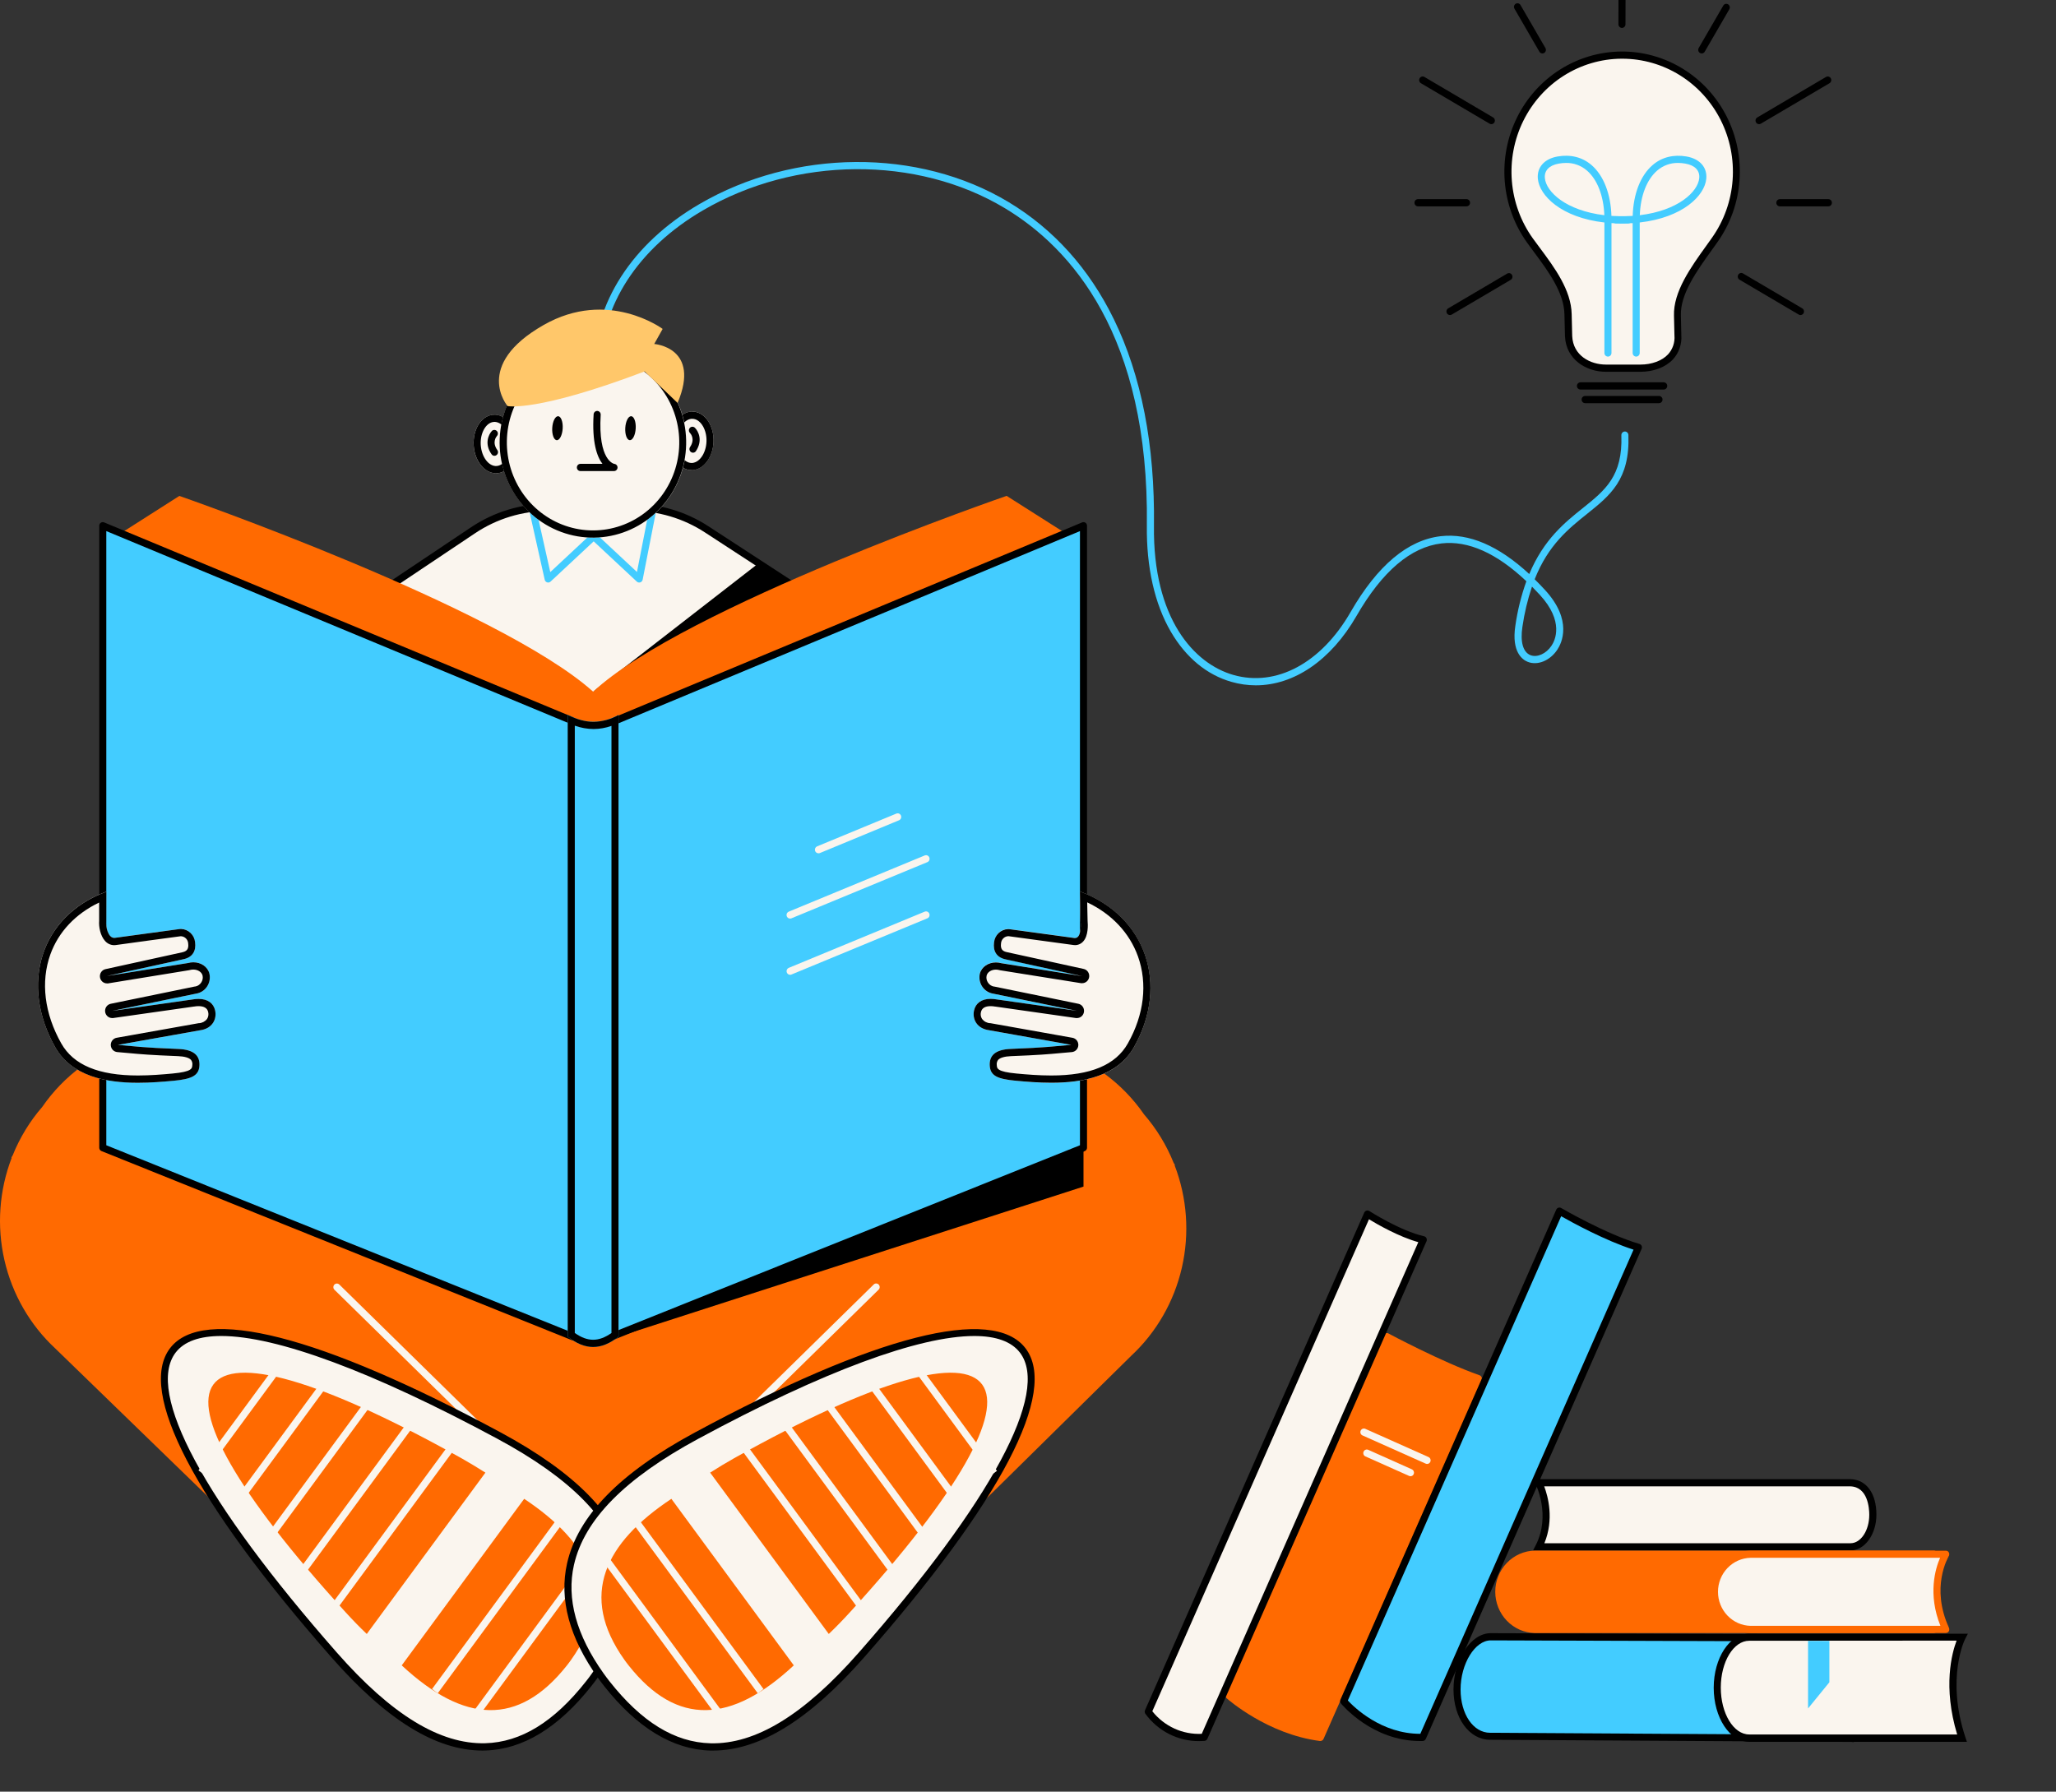<svg width="350" height="305" viewBox="0 0 350 305" fill="none" xmlns="http://www.w3.org/2000/svg">
<rect x="0" y="0" width="350" height="305" fill="#333333" stroke="none"/>
<g clip-path="url(#clip0_9200_3525)">
<path d="M213.775 116.666C212.379 116.663 210.99 116.466 209.646 116.081C205.438 114.884 201.876 111.933 199.319 107.544C196.557 102.807 195.144 96.562 195.234 89.485C195.64 57.07 182.311 42.201 171.052 35.434C156.088 26.455 135.449 26.599 119.673 35.805C108.604 42.263 102.241 52.063 102.241 62.677C102.241 62.84 102.178 62.996 102.065 63.111C101.952 63.226 101.8 63.291 101.64 63.291C101.481 63.291 101.328 63.226 101.215 63.111C101.102 62.996 101.039 62.84 101.039 62.677C101.039 51.606 107.609 41.422 119.072 34.738C135.208 25.323 156.34 25.182 171.668 34.385C179.365 39.011 185.4 45.72 189.608 54.324C194.314 63.953 196.614 75.797 196.442 89.5C196.244 105.329 203.301 112.998 209.967 114.9C217.27 116.979 224.913 112.884 229.906 104.209C234.477 96.267 239.649 91.917 245.276 91.276C250.06 90.73 255.113 92.896 260.33 97.718C262.81 91.807 266.395 88.936 269.449 86.494C273.257 83.445 276.262 81.037 276.01 74.092C276.007 74.011 276.02 73.931 276.047 73.855C276.075 73.78 276.117 73.71 276.171 73.651C276.225 73.593 276.289 73.545 276.361 73.511C276.433 73.478 276.511 73.459 276.59 73.457C276.669 73.454 276.748 73.468 276.822 73.496C276.896 73.525 276.964 73.569 277.021 73.624C277.079 73.68 277.125 73.747 277.157 73.82C277.189 73.894 277.207 73.974 277.209 74.055C277.485 81.626 274.104 84.331 270.188 87.466C267.041 89.985 263.576 92.749 261.253 98.611C261.836 99.185 262.42 99.79 263.005 100.424C267.784 105.62 265.83 109.525 265.109 110.599C263.865 112.47 261.746 113.341 260.066 112.666C259.206 112.323 257.283 111.034 257.962 106.531C258.33 103.944 258.96 101.403 259.84 98.948C254.773 94.154 249.922 91.988 245.396 92.506C240.166 93.12 235.3 97.255 230.93 104.844C226.56 112.433 220.264 116.666 213.775 116.666ZM260.796 99.862C260.045 102.09 259.498 104.384 259.164 106.715C258.779 109.274 259.272 111.01 260.519 111.525C261.662 111.982 263.224 111.289 264.126 109.912C264.727 109.028 266.302 105.798 262.133 101.264C261.687 100.778 261.241 100.31 260.796 99.862Z" fill="#43CCFF"/>
<path d="M107.697 86.366H93.364C88.803 86.366 84.341 87.724 80.525 90.274C72.834 95.415 58.708 104.876 44.997 114.069C42.026 116.061 39.538 118.717 37.723 121.837C35.907 124.956 34.812 128.457 34.52 132.073C34.27 135.162 34.036 138.235 33.852 141.275V141.527C33.721 144.751 34.23 147.968 35.349 150.986C36.468 154.003 38.174 156.758 40.365 159.085C42.556 161.411 45.185 163.26 48.094 164.522C51.004 165.783 54.134 166.43 57.295 166.423C73.224 166.405 90.296 166.368 101.419 166.337C113.297 166.368 131.958 166.411 148.767 166.426C151.886 166.427 154.973 165.793 157.848 164.56C160.723 163.328 163.329 161.523 165.512 159.25C167.695 156.977 169.412 154.283 170.562 151.324C171.712 148.366 172.273 145.203 172.21 142.021C172.174 140.18 172.136 138.34 172.096 136.499C172.015 132.579 170.991 128.74 169.114 125.32C167.236 121.899 164.563 119.003 161.33 116.885C145.882 106.762 128.952 95.719 120.314 90.108C116.545 87.658 112.167 86.359 107.697 86.366Z" fill="#FAF5EE"/>
<path d="M148.773 167.049H148.752C132.092 167.049 113.807 166.994 101.4 166.96C90.049 166.991 73.176 167.028 57.283 167.046H57.256C54.016 167.049 50.809 166.382 47.828 165.086C44.847 163.791 42.154 161.893 39.91 159.507C37.666 157.121 35.919 154.297 34.773 151.204C33.627 148.111 33.106 144.813 33.242 141.509V141.26C33.434 138.033 33.687 134.782 33.909 132.024C34.198 128.312 35.318 124.717 37.181 121.516C39.044 118.315 41.601 115.592 44.657 113.557C57.712 104.796 71.183 95.78 80.184 89.762C84.096 87.143 88.673 85.749 93.352 85.752H107.697C112.276 85.751 116.761 87.087 120.62 89.602C129.336 95.274 146.251 106.299 161.636 116.376C164.954 118.546 167.697 121.517 169.623 125.026C171.549 128.536 172.598 132.475 172.678 136.496C172.717 138.337 172.755 140.177 172.793 142.018C172.857 145.282 172.282 148.526 171.102 151.56C169.923 154.594 168.162 157.358 165.923 159.689C163.684 162.02 161.011 163.872 158.062 165.135C155.113 166.399 151.947 167.05 148.749 167.049H148.773ZM101.4 165.733C113.81 165.767 132.092 165.807 148.752 165.822H148.773C151.811 165.823 154.819 165.205 157.621 164.004C160.422 162.803 162.961 161.044 165.088 158.83C167.215 156.615 168.888 153.99 170.009 151.107C171.129 148.225 171.675 145.143 171.615 142.042C171.578 140.202 171.54 138.361 171.5 136.521C171.425 132.701 170.428 128.958 168.599 125.624C166.769 122.291 164.163 119.468 161.011 117.407C145.626 107.33 128.711 96.305 119.998 90.633C116.324 88.24 112.055 86.972 107.697 86.98H93.361C88.916 86.975 84.567 88.3 80.852 90.79C71.85 96.808 58.38 105.821 45.327 114.582C42.423 116.514 39.992 119.101 38.221 122.142C36.449 125.183 35.385 128.598 35.108 132.125C34.886 134.886 34.633 138.119 34.444 141.328V141.567C34.315 144.706 34.81 147.838 35.898 150.777C36.987 153.715 38.647 156.398 40.778 158.665C42.909 160.931 45.468 162.734 48.299 163.965C51.131 165.195 54.178 165.828 57.256 165.825H57.28C73.176 165.801 90.046 165.776 101.4 165.733Z" fill="black"/>
<path d="M78.225 220.073C78.09 220.073 77.959 220.027 77.853 219.941L56.24 202.496C56.115 202.395 56.034 202.248 56.016 202.086C55.997 201.925 56.042 201.762 56.141 201.634C56.24 201.506 56.385 201.424 56.543 201.405C56.701 201.386 56.861 201.432 56.986 201.533L78.598 218.981C78.695 219.061 78.766 219.169 78.8 219.29C78.834 219.412 78.831 219.542 78.79 219.662C78.749 219.781 78.673 219.885 78.572 219.959C78.471 220.033 78.35 220.073 78.225 220.073Z" fill="#FAF5EE"/>
<path d="M70.507 209.723C71.589 209.723 72.466 208.828 72.466 207.723C72.466 206.619 71.589 205.723 70.507 205.723C69.424 205.723 68.547 206.619 68.547 207.723C68.547 208.828 69.424 209.723 70.507 209.723Z" fill="#FAF5EE"/>
<path d="M14.255 181.27L14.204 181.218L13.903 181.524C11.305 183.428 9.038 185.762 7.195 188.43C5.076 190.874 3.374 193.663 2.158 196.681L1.933 197.056L1.99 197.102C-0.14 202.64 -0.572 208.709 0.752 214.503C2.076 220.298 5.093 225.545 9.404 229.55L61.751 280.343L76.442 295.046L102.247 269.791L124.346 241.262L46.901 181.138C42.087 177.782 36.388 175.997 30.558 176.021C24.728 176.044 19.043 177.875 14.255 181.27Z" fill="#FF6A01"/>
<path d="M102.989 264.504C102.834 264.503 102.686 264.442 102.574 264.332L56.933 219.561C56.818 219.448 56.751 219.293 56.748 219.13C56.745 218.967 56.806 218.809 56.916 218.691C57.027 218.574 57.179 218.506 57.339 218.503C57.499 218.5 57.653 218.562 57.768 218.675L103.407 263.461C103.464 263.517 103.51 263.584 103.541 263.657C103.573 263.731 103.59 263.811 103.592 263.891C103.594 263.972 103.58 264.052 103.551 264.127C103.523 264.202 103.48 264.271 103.425 264.329C103.367 264.387 103.299 264.432 103.224 264.462C103.149 264.492 103.069 264.506 102.989 264.504Z" fill="#FAF5EE"/>
<path d="M187.693 182.543L187.742 182.491L188.042 182.798C190.642 184.701 192.91 187.035 194.753 189.703C196.873 192.146 198.576 194.936 199.791 197.955L200.016 198.329L199.959 198.375C202.09 203.913 202.523 209.982 201.199 215.776C199.876 221.571 196.858 226.819 192.547 230.824L126.484 295.945L102.74 271.865L102.987 214.79L155.039 182.424C159.852 179.064 165.553 177.276 171.384 177.297C177.216 177.318 182.904 179.148 187.693 182.543Z" fill="#FF6A01"/>
<path d="M129.146 95.875L134.499 99.366L100.973 117.744L129.146 95.875Z" fill="black"/>
<path d="M103.512 264.504C103.392 264.504 103.275 264.467 103.175 264.399C103.076 264.331 102.999 264.234 102.954 264.12C102.909 264.007 102.898 263.882 102.923 263.762C102.948 263.643 103.008 263.533 103.094 263.449L148.736 218.662C148.851 218.549 149.005 218.488 149.165 218.491C149.324 218.495 149.476 218.563 149.586 218.68C149.696 218.798 149.757 218.955 149.753 219.118C149.75 219.281 149.683 219.436 149.568 219.548L103.927 264.332C103.815 264.442 103.667 264.503 103.512 264.504Z" fill="#FAF5EE"/>
<path d="M295.568 29.223C295.569 26.089 294.842 22.999 293.446 20.207C292.051 17.415 290.028 15 287.542 13.16C285.056 11.32 282.179 10.107 279.145 9.621C276.112 9.134 273.008 9.388 270.089 10.362C267.171 11.336 264.519 13.002 262.353 15.223C260.186 17.444 258.566 20.157 257.625 23.141C256.684 26.124 256.449 29.293 256.938 32.387C257.428 35.481 258.629 38.412 260.443 40.941C263.148 44.702 266.833 48.935 266.92 53.482L267.01 57.221C267.173 60.853 270.316 62.678 273.358 62.678H279.237C282.323 62.678 285.801 61.062 285.614 57.08L285.539 53.739C285.395 49.35 289.2 44.666 291.929 40.785C294.303 37.417 295.576 33.372 295.568 29.223Z" fill="#FAF5EE"/>
<path d="M279.237 63.291H273.358C270.052 63.291 266.586 61.217 266.412 57.248L266.319 53.496C266.25 49.794 263.548 46.156 261.165 42.947C260.75 42.392 260.344 41.843 259.962 41.306C257.781 38.264 256.466 34.666 256.162 30.908C255.858 27.151 256.577 23.382 258.24 20.016C259.903 16.649 262.445 13.818 265.585 11.834C268.726 9.849 272.343 8.789 276.036 8.771C279.73 8.752 283.356 9.776 286.516 11.729C289.675 13.682 292.244 16.488 293.939 19.837C295.635 23.186 296.39 26.948 296.122 30.708C295.854 34.468 294.574 38.079 292.422 41.143C292.1 41.597 291.764 42.063 291.424 42.542C288.893 46.064 286.014 50.054 286.143 53.717L286.218 57.064C286.272 57.811 286.174 58.561 285.931 59.267C285.687 59.973 285.303 60.621 284.803 61.168C283.537 62.518 281.509 63.291 279.237 63.291ZM276.129 9.995H276.006C272.538 10.021 269.144 11.024 266.199 12.893C263.254 14.762 260.871 17.424 259.313 20.586C257.755 23.749 257.083 27.289 257.37 30.816C257.656 34.344 258.892 37.722 260.939 40.579C261.321 41.112 261.724 41.656 262.141 42.208C264.636 45.564 267.461 49.37 267.551 53.469L267.641 57.205C267.789 60.542 270.725 62.064 273.388 62.064H279.267C281.184 62.064 282.939 61.414 283.958 60.322C284.35 59.893 284.649 59.386 284.837 58.832C285.024 58.278 285.096 57.691 285.046 57.107L284.968 53.751C284.836 49.671 287.835 45.496 290.48 41.815C290.82 41.343 291.153 40.895 291.472 40.425C293.49 37.552 294.693 34.166 294.949 30.639C295.204 27.113 294.502 23.583 292.919 20.438C291.336 17.293 288.934 14.654 285.977 12.812C283.021 10.969 279.623 9.995 276.159 9.995H276.129Z" fill="black"/>
<path d="M283.22 66.311H269.046C268.887 66.311 268.734 66.246 268.621 66.131C268.509 66.016 268.445 65.86 268.445 65.697C268.445 65.534 268.509 65.378 268.621 65.263C268.734 65.148 268.887 65.084 269.046 65.084H283.22C283.38 65.084 283.533 65.148 283.645 65.263C283.758 65.378 283.821 65.534 283.821 65.697C283.821 65.86 283.758 66.016 283.645 66.131C283.533 66.246 283.38 66.311 283.22 66.311Z" fill="black"/>
<path d="M282.418 68.633H269.843C269.684 68.633 269.531 68.568 269.418 68.453C269.306 68.338 269.242 68.182 269.242 68.019C269.242 67.857 269.306 67.701 269.418 67.586C269.531 67.471 269.684 67.406 269.843 67.406H282.418C282.578 67.406 282.731 67.471 282.843 67.586C282.956 67.701 283.019 67.857 283.019 68.019C283.019 68.182 282.956 68.338 282.843 68.453C282.731 68.568 282.578 68.633 282.418 68.633Z" fill="black"/>
<path d="M273.726 60.704C273.566 60.704 273.413 60.639 273.3 60.524C273.188 60.409 273.124 60.253 273.124 60.09V37.875C265.758 37.034 262.07 33.295 261.794 30.448C261.604 28.494 262.894 27.034 265.16 26.638C267.378 26.252 269.368 26.758 270.933 28.102C272.986 29.872 274.206 33.01 274.318 36.752C275.263 36.819 276.211 36.837 277.158 36.807C277.317 36.802 277.472 36.862 277.588 36.974C277.704 37.086 277.772 37.24 277.777 37.402C277.782 37.565 277.723 37.723 277.614 37.842C277.504 37.96 277.353 38.029 277.194 38.034C276.187 38.065 275.231 38.034 274.327 37.982V60.09C274.327 60.171 274.311 60.251 274.281 60.325C274.251 60.399 274.206 60.467 274.151 60.524C274.095 60.581 274.028 60.626 273.956 60.657C273.883 60.688 273.804 60.704 273.726 60.704ZM266.594 27.736C266.18 27.737 265.768 27.775 265.361 27.85C263.729 28.132 262.864 29.037 262.99 30.329C263.215 32.66 266.569 35.85 273.112 36.636C272.983 33.304 271.91 30.562 270.158 29.04C269.165 28.177 267.898 27.714 266.594 27.736Z" fill="#43CCFF"/>
<path d="M278.533 60.703C278.373 60.703 278.22 60.639 278.107 60.524C277.995 60.409 277.931 60.253 277.931 60.09V37.982C277.03 38.043 276.074 38.065 275.067 38.034C274.988 38.032 274.911 38.014 274.838 37.981C274.766 37.948 274.701 37.901 274.647 37.842C274.593 37.784 274.55 37.715 274.522 37.64C274.494 37.564 274.48 37.484 274.483 37.404C274.485 37.323 274.502 37.244 274.535 37.17C274.567 37.096 274.613 37.03 274.67 36.975C274.728 36.919 274.795 36.876 274.869 36.847C274.943 36.818 275.021 36.805 275.1 36.807C276.047 36.837 276.995 36.819 277.94 36.752C278.052 33.003 279.272 29.871 281.328 28.101C282.884 26.758 284.883 26.261 287.101 26.638C289.367 27.034 290.657 28.494 290.464 30.448C290.191 33.295 286.5 37.034 279.134 37.874V60.09C279.134 60.253 279.07 60.409 278.958 60.524C278.845 60.639 278.692 60.703 278.533 60.703ZM285.665 27.736C284.361 27.714 283.095 28.177 282.103 29.04C280.336 30.574 279.275 33.304 279.149 36.635C285.689 35.844 289.043 32.647 289.268 30.328C289.394 29.037 288.532 28.132 286.9 27.85C286.492 27.775 286.079 27.737 285.665 27.736Z" fill="#43CCFF"/>
<path d="M262.568 9.101C262.463 9.1 262.36 9.071 262.27 9.018C262.179 8.964 262.104 8.887 262.051 8.794L257.843 1.533C257.794 1.464 257.759 1.384 257.742 1.3C257.724 1.216 257.724 1.13 257.741 1.046C257.759 0.962 257.793 0.882 257.842 0.813C257.892 0.743 257.955 0.685 258.027 0.642C258.1 0.599 258.181 0.572 258.265 0.562C258.348 0.553 258.433 0.562 258.513 0.588C258.593 0.614 258.667 0.657 258.73 0.714C258.792 0.771 258.843 0.841 258.877 0.92L263.085 8.18C263.138 8.273 263.165 8.379 263.166 8.486C263.166 8.594 263.138 8.699 263.086 8.792C263.034 8.886 262.958 8.963 262.867 9.017C262.777 9.071 262.673 9.1 262.568 9.101Z" fill="black"/>
<path d="M246.835 53.634C246.729 53.635 246.625 53.606 246.533 53.553C246.441 53.499 246.365 53.421 246.312 53.327C246.273 53.258 246.247 53.18 246.237 53.1C246.227 53.021 246.233 52.939 246.253 52.862C246.274 52.784 246.309 52.711 246.358 52.647C246.406 52.584 246.466 52.53 246.534 52.49L256.594 46.563C256.731 46.49 256.891 46.474 257.04 46.518C257.189 46.562 257.315 46.663 257.393 46.8C257.471 46.937 257.493 47.099 257.456 47.253C257.419 47.407 257.326 47.54 257.195 47.625L247.136 53.551C247.045 53.606 246.941 53.635 246.835 53.634Z" fill="black"/>
<path d="M253.881 21.137C253.775 21.137 253.671 21.109 253.581 21.054L241.889 14.167C241.751 14.086 241.65 13.952 241.609 13.794C241.567 13.637 241.589 13.469 241.668 13.328C241.748 13.187 241.879 13.084 242.034 13.042C242.188 12.999 242.352 13.021 242.49 13.103L254.182 19.992C254.296 20.06 254.385 20.164 254.436 20.289C254.486 20.414 254.495 20.552 254.461 20.682C254.426 20.812 254.351 20.927 254.246 21.01C254.142 21.092 254.013 21.136 253.881 21.137Z" fill="black"/>
<path d="M311.25 35.128H302.988C302.828 35.128 302.676 35.063 302.563 34.948C302.45 34.833 302.387 34.677 302.387 34.514C302.387 34.352 302.45 34.195 302.563 34.08C302.676 33.965 302.828 33.901 302.988 33.901H311.25C311.409 33.901 311.562 33.965 311.675 34.08C311.788 34.195 311.851 34.352 311.851 34.514C311.851 34.677 311.788 34.833 311.675 34.948C311.562 35.063 311.409 35.128 311.25 35.128Z" fill="black"/>
<path d="M249.652 35.128H241.39C241.231 35.128 241.078 35.063 240.965 34.948C240.852 34.833 240.789 34.677 240.789 34.514C240.789 34.352 240.852 34.195 240.965 34.08C241.078 33.965 241.231 33.901 241.39 33.901H249.652C249.812 33.901 249.965 33.965 250.077 34.08C250.19 34.195 250.253 34.352 250.253 34.514C250.253 34.677 250.19 34.833 250.077 34.948C249.965 35.063 249.812 35.128 249.652 35.128Z" fill="black"/>
<path d="M289.687 9.1C289.582 9.099 289.479 9.07 289.388 9.016C289.297 8.962 289.222 8.885 289.169 8.791C289.117 8.698 289.09 8.593 289.09 8.485C289.09 8.378 289.118 8.273 289.17 8.18L293.378 0.919C293.464 0.791 293.594 0.702 293.741 0.668C293.889 0.634 294.044 0.659 294.174 0.736C294.305 0.813 294.403 0.938 294.447 1.086C294.492 1.234 294.48 1.393 294.415 1.532L290.207 8.793C290.155 8.886 290.079 8.964 289.988 9.017C289.896 9.071 289.793 9.1 289.687 9.1Z" fill="black"/>
<path d="M306.508 53.635C306.402 53.636 306.298 53.607 306.207 53.552L296.145 47.625C296.073 47.587 296.009 47.534 295.958 47.47C295.907 47.406 295.869 47.332 295.846 47.253C295.823 47.173 295.817 47.09 295.827 47.008C295.836 46.926 295.862 46.846 295.903 46.775C295.944 46.703 295.998 46.641 296.063 46.591C296.128 46.541 296.202 46.506 296.28 46.486C296.359 46.466 296.441 46.463 296.521 46.476C296.601 46.49 296.677 46.52 296.746 46.564L306.805 52.491C306.919 52.558 307.009 52.663 307.059 52.787C307.11 52.912 307.118 53.05 307.084 53.18C307.05 53.31 306.975 53.425 306.87 53.508C306.765 53.59 306.637 53.635 306.505 53.635H306.508Z" fill="black"/>
<path d="M299.45 21.137C299.344 21.137 299.24 21.109 299.148 21.055C299.057 21.001 298.98 20.924 298.927 20.83C298.888 20.76 298.863 20.683 298.853 20.603C298.842 20.523 298.848 20.442 298.869 20.364C298.889 20.286 298.925 20.214 298.973 20.15C299.021 20.086 299.081 20.033 299.15 19.992L310.841 13.103C310.979 13.021 311.144 12.999 311.298 13.042C311.452 13.084 311.583 13.187 311.663 13.328C311.743 13.469 311.764 13.637 311.723 13.794C311.681 13.952 311.581 14.086 311.442 14.167L299.751 21.054C299.66 21.109 299.556 21.137 299.45 21.137Z" fill="black"/>
<path d="M276.111 4.75C275.951 4.75 275.799 4.685 275.686 4.57C275.573 4.455 275.51 4.299 275.51 4.136L275.546 -9.643C275.546 -9.806 275.609 -9.962 275.722 -10.077C275.835 -10.192 275.988 -10.257 276.147 -10.257C276.306 -10.257 276.459 -10.192 276.572 -10.077C276.685 -9.962 276.748 -9.806 276.748 -9.643L276.712 4.136C276.712 4.299 276.649 4.455 276.536 4.57C276.423 4.685 276.27 4.75 276.111 4.75Z" fill="black"/>
<path d="M181.354 188.646H20.59V90.76L30.532 84.422C30.532 84.422 84.817 103.291 100.972 117.745C116.546 103.291 171.363 84.413 171.363 84.413L181.354 90.76V188.646Z" fill="#FF6A01"/>
<path d="M97.611 227.591L17.5 195.381V89.498L97.389 122.686L97.611 227.591Z" fill="#43CCFF"/>
<path d="M97.607 228.203C97.532 228.202 97.458 228.188 97.388 228.16L17.276 195.95C17.163 195.905 17.067 195.826 16.998 195.724C16.93 195.621 16.894 195.5 16.895 195.377V89.496C16.895 89.395 16.919 89.296 16.966 89.207C17.012 89.119 17.08 89.043 17.162 88.987C17.244 88.931 17.338 88.897 17.436 88.886C17.534 88.876 17.633 88.891 17.724 88.929L97.613 122.117C97.723 122.163 97.818 122.242 97.884 122.343C97.95 122.444 97.986 122.563 97.986 122.684L98.208 227.595C98.208 227.695 98.184 227.793 98.139 227.881C98.093 227.97 98.027 228.045 97.947 228.101C97.846 228.169 97.728 228.205 97.607 228.203ZM18.097 194.963L97.006 226.687L96.787 123.098L18.097 90.41V194.963Z" fill="black"/>
<path d="M104.555 122.778L184.447 89.498V195.381L104.555 227.385V122.778Z" fill="#43CCFF"/>
<path d="M104.554 227.998C104.395 227.998 104.242 227.933 104.129 227.818C104.016 227.703 103.953 227.547 103.953 227.384V122.78C103.953 122.658 103.989 122.539 104.056 122.438C104.123 122.337 104.218 122.258 104.329 122.212L184.218 88.929C184.309 88.891 184.408 88.876 184.506 88.886C184.605 88.896 184.699 88.931 184.781 88.987C184.863 89.043 184.93 89.119 184.977 89.208C185.023 89.297 185.047 89.396 185.047 89.497V195.38C185.048 195.504 185.012 195.625 184.943 195.727C184.875 195.83 184.778 195.909 184.666 195.954L104.774 227.955C104.704 227.983 104.629 227.997 104.554 227.998ZM105.155 123.188V226.482L183.845 194.963V90.411L105.155 123.188Z" fill="black"/>
<path d="M96.65 227.542V121.71C99.758 123.213 102.25 123.305 105.297 121.71V227.542C102.364 229.87 99.641 229.904 96.65 227.542Z" fill="#43CCFF"/>
<path d="M97.85 123.537C98.881 123.904 99.964 124.096 101.057 124.105C102.09 124.098 103.116 123.917 104.092 123.571V226.921C102.998 227.694 101.988 228.071 100.975 228.071C99.963 228.071 98.95 227.694 97.85 226.917V123.537ZM105.291 121.715C103.992 122.448 102.538 122.847 101.054 122.878C99.641 122.878 98.222 122.476 96.644 121.715V227.546C98.147 228.724 99.557 229.304 100.972 229.304C102.388 229.304 103.819 228.715 105.291 227.546V121.715Z" fill="black"/>
<path d="M134.5 156.376C134.36 156.377 134.224 156.328 134.115 156.238C134.006 156.147 133.932 156.02 133.906 155.88C133.879 155.739 133.901 155.594 133.968 155.468C134.036 155.342 134.144 155.245 134.275 155.192L157.417 145.628C157.49 145.597 157.569 145.582 157.648 145.583C157.726 145.583 157.805 145.6 157.877 145.632C157.95 145.663 158.016 145.709 158.071 145.766C158.127 145.824 158.17 145.892 158.2 145.966C158.23 146.041 158.244 146.121 158.244 146.202C158.243 146.282 158.227 146.362 158.196 146.436C158.165 146.51 158.12 146.578 158.064 146.634C158.008 146.691 157.941 146.735 157.868 146.766L134.726 156.33C134.654 156.36 134.577 156.376 134.5 156.376Z" fill="#FAF5EE"/>
<path d="M139.321 145.261C139.182 145.26 139.047 145.21 138.94 145.12C138.833 145.03 138.76 144.904 138.734 144.765C138.707 144.626 138.729 144.481 138.795 144.356C138.861 144.232 138.967 144.134 139.095 144.08L152.59 138.5C152.663 138.47 152.742 138.454 152.821 138.455C152.9 138.455 152.978 138.472 153.051 138.503C153.124 138.534 153.19 138.58 153.245 138.637C153.301 138.695 153.345 138.763 153.374 138.837C153.404 138.912 153.419 138.992 153.419 139.073C153.418 139.154 153.402 139.233 153.372 139.308C153.341 139.382 153.296 139.449 153.24 139.506C153.184 139.563 153.117 139.608 153.044 139.638L139.558 145.224C139.482 145.253 139.402 145.265 139.321 145.261Z" fill="#FAF5EE"/>
<path d="M134.499 165.943C134.36 165.942 134.225 165.892 134.118 165.802C134.011 165.711 133.938 165.586 133.911 165.446C133.885 165.307 133.906 165.163 133.972 165.038C134.038 164.913 134.145 164.816 134.273 164.762L157.415 155.194C157.489 155.164 157.567 155.149 157.646 155.149C157.725 155.15 157.803 155.166 157.876 155.198C157.948 155.229 158.014 155.275 158.07 155.333C158.125 155.39 158.169 155.458 158.198 155.533C158.228 155.608 158.243 155.688 158.242 155.768C158.241 155.849 158.225 155.928 158.194 156.003C158.164 156.077 158.119 156.144 158.062 156.201C158.006 156.257 157.939 156.302 157.866 156.332L134.724 165.9C134.652 165.929 134.576 165.943 134.499 165.943Z" fill="#FAF5EE"/>
<path d="M33.938 181.454C34.052 179.72 33.036 178.674 30.361 178.573C24.119 178.331 23.229 178.141 20.064 177.88L34.016 175.395C36.153 175.125 36.937 173.475 36.613 172.021C36.288 170.567 34.939 169.772 32.838 170.134L19.088 172.091L33.367 169.15C33.744 169.093 34.105 168.957 34.428 168.75C34.751 168.543 35.028 168.27 35.242 167.948C35.456 167.626 35.602 167.263 35.67 166.88C35.739 166.498 35.73 166.105 35.642 165.726C35.263 164.287 33.625 163.487 31.987 163.941L18.192 166.149L31.23 163.29C32.826 162.959 33.394 161.824 33.207 160.407C33.021 158.99 31.837 157.993 30.557 158.155C28.221 158.462 22.607 159.232 19.535 159.655C18.465 159.803 17.958 157.882 18.066 156.784L18.084 151.796C6.816 155.974 3.387 167.613 9.389 178.245C13.35 185.257 23.349 184.549 29.478 183.981C32.537 183.708 33.821 183.165 33.938 181.454Z" fill="#FAF5EE"/>
<path d="M16.879 153.644V156.736C16.792 157.798 17.095 159.292 17.856 160.147C18.05 160.382 18.291 160.571 18.564 160.701C18.836 160.831 19.133 160.9 19.434 160.902C19.527 160.901 19.621 160.894 19.713 160.881C22.824 160.451 28.393 159.684 30.722 159.384H30.849C31.154 159.406 31.442 159.539 31.66 159.76C31.877 159.981 32.01 160.274 32.033 160.586C32.171 161.641 31.732 161.954 30.993 162.12L17.955 164.982C17.665 165.046 17.408 165.217 17.235 165.462C17.061 165.708 16.982 166.01 17.013 166.311C17.044 166.612 17.184 166.891 17.404 167.093C17.625 167.296 17.911 167.408 18.207 167.408C18.27 167.413 18.332 167.413 18.394 167.408L32.18 165.163L32.306 165.135C32.502 165.081 32.704 165.053 32.907 165.053C33.68 165.053 34.326 165.464 34.482 166.059C34.529 166.262 34.533 166.473 34.495 166.678C34.456 166.883 34.376 167.077 34.26 167.249C34.142 167.436 33.986 167.595 33.802 167.715C33.618 167.835 33.412 167.914 33.196 167.945H33.13L18.851 170.878C18.559 170.938 18.3 171.107 18.123 171.351C17.946 171.596 17.864 171.898 17.893 172.201C17.923 172.503 18.061 172.783 18.281 172.988C18.501 173.192 18.787 173.306 19.085 173.307C19.141 173.312 19.197 173.312 19.253 173.307L33.007 171.35H33.04C33.291 171.304 33.545 171.28 33.8 171.28C34.738 171.28 35.303 171.623 35.441 172.298C35.49 172.497 35.497 172.704 35.462 172.906C35.428 173.108 35.352 173.3 35.24 173.47C35.073 173.681 34.865 173.853 34.629 173.976C34.393 174.098 34.134 174.169 33.869 174.182H33.809L19.858 176.666C19.569 176.717 19.308 176.873 19.124 177.106C18.94 177.339 18.846 177.633 18.86 177.931C18.873 178.23 18.993 178.514 19.196 178.729C19.4 178.944 19.674 179.075 19.966 179.099C20.717 179.16 21.336 179.219 21.937 179.274C23.864 179.452 25.544 179.608 30.314 179.792C31.408 179.835 32.189 180.062 32.517 180.43C32.614 180.559 32.684 180.708 32.722 180.867C32.76 181.025 32.765 181.19 32.736 181.351C32.7 181.89 32.664 182.446 29.37 182.752C27.636 182.912 25.604 183.084 23.479 183.084C16.774 183.084 12.506 181.298 10.429 177.623C7.559 172.537 6.898 167.157 8.572 162.476C9.951 158.644 12.867 155.549 16.879 153.644ZM18.081 151.804C6.814 155.982 3.381 167.62 9.386 178.252C12.209 183.249 18.102 184.326 23.476 184.326C25.64 184.326 27.717 184.151 29.487 183.989C32.547 183.706 33.83 183.163 33.947 181.452C34.064 179.74 33.046 178.673 30.371 178.571C24.128 178.329 23.239 178.139 20.074 177.878L34.025 175.393C36.162 175.123 36.947 173.473 36.622 172.019C36.352 170.792 35.36 170.047 33.809 170.047C33.487 170.048 33.165 170.077 32.847 170.132L19.097 172.09L33.37 169.151C33.747 169.094 34.108 168.958 34.431 168.751C34.754 168.544 35.031 168.271 35.245 167.95C35.459 167.628 35.605 167.264 35.674 166.881C35.743 166.499 35.733 166.106 35.645 165.727C35.345 164.562 34.203 163.816 32.91 163.816C32.6 163.816 32.29 163.859 31.991 163.942L18.195 166.151L31.233 163.292C32.829 162.96 33.397 161.825 33.211 160.408C33.15 159.801 32.876 159.237 32.44 158.821C32.003 158.404 31.434 158.163 30.837 158.141C30.746 158.141 30.653 158.141 30.56 158.157C28.225 158.463 22.61 159.233 19.539 159.657H19.422C18.43 159.657 17.964 157.816 18.069 156.776L18.087 151.788L18.081 151.804Z" fill="black"/>
<path d="M172.95 183.992C179.078 184.559 189.077 185.268 193.038 178.256C199.049 167.623 195.1 155.942 183.833 151.764L183.944 156.792C184.052 157.89 183.962 159.813 182.892 159.666C179.82 159.243 174.206 158.47 171.871 158.166C170.59 158.003 169.406 159 169.22 160.418C169.034 161.835 169.602 162.97 171.197 163.301L184.235 166.16L170.44 163.952C168.802 163.498 167.164 164.298 166.785 165.737C166.699 166.115 166.69 166.507 166.76 166.888C166.83 167.27 166.976 167.632 167.19 167.953C167.403 168.274 167.68 168.546 168.002 168.752C168.324 168.958 168.685 169.094 169.061 169.151L183.34 172.084L169.59 170.127C167.486 169.765 166.139 170.562 165.815 172.013C165.49 173.464 166.274 175.117 168.411 175.387L182.363 177.872C179.198 178.133 178.308 178.323 172.066 178.565C169.403 178.667 168.375 179.713 168.49 181.446C168.604 183.179 169.89 183.71 172.95 183.992Z" fill="#FAF5EE"/>
<path d="M185.077 153.611C189.245 155.587 192.29 158.811 193.721 162.814C195.38 167.458 194.767 172.719 191.998 177.624C189.922 181.305 185.654 183.085 178.949 183.085C176.824 183.085 174.792 182.913 173.058 182.753C169.752 182.446 169.725 181.891 169.689 181.351C169.661 181.191 169.667 181.026 169.705 180.867C169.743 180.709 169.813 180.56 169.911 180.431C170.239 180.063 171.02 179.836 172.114 179.793C176.896 179.609 178.564 179.453 180.493 179.275C181.095 179.219 181.696 179.161 182.462 179.1C182.754 179.076 183.028 178.944 183.231 178.729C183.435 178.514 183.555 178.231 183.568 177.932C183.581 177.633 183.487 177.34 183.304 177.107C183.12 176.874 182.859 176.718 182.57 176.667L168.619 174.182H168.559C168.294 174.169 168.035 174.099 167.799 173.977C167.562 173.854 167.354 173.681 167.188 173.471C167.076 173.301 167 173.11 166.965 172.908C166.931 172.707 166.938 172.5 166.987 172.302C167.137 171.624 167.69 171.281 168.628 171.281C168.883 171.281 169.137 171.305 169.388 171.351H169.424L183.174 173.308C183.23 173.313 183.287 173.313 183.343 173.308C183.64 173.307 183.927 173.193 184.147 172.989C184.367 172.784 184.505 172.504 184.534 172.201C184.563 171.899 184.482 171.597 184.305 171.352C184.128 171.108 183.869 170.939 183.577 170.879L169.31 167.955H169.244C169.028 167.924 168.821 167.845 168.638 167.725C168.454 167.605 168.298 167.446 168.18 167.259C168.063 167.087 167.984 166.893 167.945 166.688C167.907 166.483 167.911 166.272 167.958 166.069C168.114 165.474 168.76 165.063 169.529 165.063C169.732 165.063 169.935 165.091 170.131 165.145L170.257 165.173L184.037 167.372C184.099 167.377 184.161 167.377 184.223 167.372C184.52 167.372 184.806 167.26 185.027 167.057C185.247 166.855 185.386 166.576 185.418 166.275C185.449 165.974 185.37 165.672 185.196 165.426C185.022 165.181 184.766 165.01 184.476 164.946L171.435 162.093C170.72 161.946 170.272 161.633 170.41 160.578C170.433 160.266 170.565 159.972 170.783 159.752C171 159.531 171.288 159.397 171.594 159.375H171.72C174.047 159.682 179.616 160.443 182.73 160.872C182.821 160.885 182.914 160.893 183.006 160.894C183.273 160.894 183.536 160.836 183.779 160.725C184.022 160.613 184.239 160.45 184.416 160.246C185.272 159.28 185.215 157.486 185.143 156.71L185.077 153.611ZM183.833 151.771L183.944 156.798C184.046 157.857 183.968 159.682 183.006 159.682H182.892C179.82 159.259 174.206 158.486 171.871 158.182C171.778 158.182 171.684 158.167 171.594 158.167C170.997 158.188 170.427 158.429 169.991 158.846C169.554 159.263 169.281 159.827 169.22 160.434C169.034 161.851 169.602 162.986 171.197 163.317L184.235 166.176L170.437 163.967C170.143 163.885 169.84 163.843 169.535 163.842C168.243 163.842 167.107 164.587 166.8 165.753C166.717 166.128 166.71 166.517 166.78 166.896C166.85 167.274 166.995 167.634 167.207 167.952C167.419 168.271 167.693 168.541 168.012 168.747C168.331 168.953 168.688 169.09 169.061 169.149L183.34 172.081L169.59 170.124C169.272 170.068 168.95 170.04 168.628 170.038C167.077 170.038 166.085 170.796 165.815 172.011C165.49 173.465 166.274 175.115 168.411 175.385L182.363 177.87C179.198 178.13 178.308 178.321 172.066 178.563C169.403 178.664 168.375 179.71 168.49 181.443C168.604 183.177 169.89 183.698 172.95 183.98C174.708 184.143 176.788 184.318 178.961 184.318C184.334 184.318 190.228 183.241 193.05 178.244C199.061 167.612 195.112 155.93 183.845 151.752L183.833 151.771Z" fill="black"/>
<path d="M100.747 285.934C100.578 286.158 100.41 286.379 100.236 286.6C87.312 302.984 73.102 300.195 56.875 281.732C9.554 227.883 21.384 210.128 84.914 244.375C104.425 254.89 113.568 267.995 101.242 285.259C101.086 285.486 100.915 285.719 100.747 285.934Z" fill="#FAF5EE"/>
<path d="M82.129 298.003C74.215 298.003 65.803 292.81 56.429 282.141C33.076 255.566 23.317 236.872 28.95 229.507C34.534 222.203 54.496 227.289 85.194 243.83C98.022 250.744 105.151 258.036 106.987 266.119C108.373 272.226 106.605 278.788 101.728 285.619C101.565 285.849 101.397 286.079 101.226 286.306C101.054 286.533 100.88 286.76 100.706 286.981C95.076 294.116 88.984 297.822 82.622 297.994C82.453 297.988 82.294 298.003 82.129 298.003ZM37.672 227.433C33.975 227.433 31.36 228.354 29.902 230.25C24.745 236.998 34.741 255.603 57.33 281.309C66.647 291.914 74.922 296.954 82.595 296.758C88.684 296.592 94.316 293.138 99.777 286.199C99.945 285.984 100.114 285.766 100.279 285.549C100.441 285.328 100.604 285.107 100.763 284.883C105.424 278.352 107.125 272.128 105.821 266.382C104.069 258.667 97.141 251.64 84.638 244.909C63.341 233.437 47.055 227.433 37.672 227.433Z" fill="black"/>
<path d="M82.633 250.693C81.347 249.875 79.987 249.057 78.552 248.239C29.644 220.903 21.394 233.419 58.83 274.457C60.05 275.795 61.252 277.028 62.437 278.157L82.633 250.693Z" fill="#FF6A01"/>
<path d="M96.502 283.52L96.869 283.041C96.992 282.879 97.109 282.716 97.226 282.554C105.041 271.556 100.502 262.645 89.232 255.151L68.389 283.505C78.989 293.361 88.249 293.953 96.502 283.52Z" fill="#FF6A01"/>
<path d="M49.109 229.455L33.783 250.305L34.745 251.041L50.071 230.192L49.109 229.455Z" fill="#FAF5EE"/>
<path d="M56.483 232.838L39.035 256.573L39.997 257.309L57.444 233.574L56.483 232.838Z" fill="#FAF5EE"/>
<path d="M63.852 236.227L44.281 262.85L45.243 263.586L64.813 236.963L63.852 236.227Z" fill="#FAF5EE"/>
<path d="M71.219 239.613L49.527 269.122L50.489 269.858L72.18 240.35L71.219 239.613Z" fill="#FAF5EE"/>
<path d="M78.582 243.001L54.77 275.395L55.731 276.131L79.544 243.737L78.582 243.001Z" fill="#FAF5EE"/>
<path d="M95.242 258.012L73.551 287.521L74.512 288.257L96.204 258.749L95.242 258.012Z" fill="#FAF5EE"/>
<path d="M102.612 261.398L78.799 293.792L79.76 294.528L103.573 262.134L102.612 261.398Z" fill="#FAF5EE"/>
<path d="M102.772 285.934C102.941 286.158 103.112 286.379 103.283 286.6C116.207 302.984 130.42 300.195 146.644 281.732C193.956 227.883 182.138 210.128 118.608 244.375C99.097 254.89 89.951 267.995 102.28 285.259C102.439 285.486 102.604 285.719 102.772 285.934Z" fill="#FAF5EE"/>
<path d="M121.393 298.003C121.23 298.003 121.065 298.003 120.903 298.003C114.531 297.832 108.445 294.126 102.816 286.991C102.641 286.77 102.467 286.543 102.296 286.316C102.127 286.089 101.959 285.859 101.794 285.629C96.919 278.797 95.152 272.236 96.537 266.128C98.371 258.045 105.5 250.754 118.327 243.839C149.013 227.299 168.988 222.213 174.572 229.517C180.207 236.879 170.448 255.591 147.093 282.15C137.718 292.807 129.306 298.003 121.393 298.003ZM165.856 227.434C156.467 227.434 140.183 233.425 118.889 244.919C106.389 251.668 99.459 258.683 97.709 266.392C96.405 272.138 98.106 278.356 102.765 284.893C102.924 285.117 103.086 285.337 103.252 285.558C103.417 285.776 103.585 285.994 103.753 286.209C109.226 293.147 114.847 296.602 120.936 296.767C128.624 296.97 136.88 291.92 146.2 281.319C168.786 255.613 178.782 237.005 173.625 230.259C172.182 228.376 169.553 227.434 165.856 227.434Z" fill="black"/>
<path d="M120.891 250.693C122.174 249.864 123.538 249.051 124.969 248.239C173.877 220.903 182.128 233.419 144.691 274.457C143.471 275.795 142.269 277.028 141.085 278.157L120.891 250.693Z" fill="#FF6A01"/>
<path d="M107.02 283.52C106.894 283.36 106.77 283.201 106.65 283.041L106.293 282.554C98.478 271.556 103.017 262.645 114.29 255.151L135.13 283.504C124.53 293.361 115.27 293.953 107.02 283.52Z" fill="#FF6A01"/>
<path d="M154.393 229.53L153.432 230.266L168.754 251.118L169.716 250.382L154.393 229.53Z" fill="#FAF5EE"/>
<path d="M147.038 232.85L146.076 233.586L163.524 257.321L164.485 256.585L147.038 232.85Z" fill="#FAF5EE"/>
<path d="M139.651 236.299L138.689 237.036L158.255 263.662L159.217 262.926L139.651 236.299Z" fill="#FAF5EE"/>
<path d="M132.305 239.623L131.344 240.359L153.035 269.868L153.997 269.131L132.305 239.623Z" fill="#FAF5EE"/>
<path d="M124.94 243.011L123.979 243.747L147.791 276.142L148.753 275.405L124.94 243.011Z" fill="#FAF5EE"/>
<path d="M108.28 258.026L107.318 258.762L129.01 288.271L129.972 287.534L108.28 258.026Z" fill="#FAF5EE"/>
<path d="M100.911 261.409L99.949 262.145L123.762 294.539L124.724 293.803L100.911 261.409Z" fill="#FAF5EE"/>
<path d="M108.813 99.167C108.663 99.167 108.518 99.111 108.407 99.007L101.065 92.155L93.722 99.007C93.645 99.079 93.55 99.129 93.448 99.153C93.346 99.176 93.239 99.171 93.139 99.139C93.038 99.108 92.948 99.05 92.876 98.971C92.804 98.893 92.754 98.796 92.73 98.692L90.04 86.667C90.005 86.508 90.033 86.341 90.118 86.204C90.202 86.066 90.337 85.968 90.493 85.932C90.648 85.896 90.811 85.924 90.946 86.011C91.081 86.097 91.177 86.235 91.213 86.394L93.674 97.391L100.659 90.872C100.77 90.769 100.914 90.712 101.065 90.712C101.215 90.712 101.36 90.769 101.47 90.872L108.434 97.369L110.58 86.409C110.596 86.33 110.626 86.255 110.67 86.188C110.714 86.121 110.771 86.063 110.837 86.018C110.903 85.974 110.977 85.942 111.054 85.927C111.132 85.911 111.212 85.912 111.289 85.927C111.367 85.943 111.441 85.975 111.506 86.02C111.572 86.065 111.628 86.122 111.672 86.19C111.716 86.257 111.746 86.332 111.762 86.411C111.777 86.491 111.777 86.572 111.761 86.651L109.402 98.676C109.381 98.783 109.333 98.882 109.262 98.963C109.191 99.045 109.1 99.106 108.999 99.139C108.939 99.158 108.876 99.167 108.813 99.167Z" fill="#43CCFF"/>
<path d="M209.188 288.616C209.188 288.616 215.914 294.617 224.774 295.767L251.664 234.722C245.094 232.415 236.078 227.572 236.078 227.572L209.188 288.616Z" fill="#FF6A01"/>
<path d="M224.775 296.38H224.7C215.759 295.217 209.072 289.325 208.792 289.082C208.695 288.995 208.628 288.879 208.601 288.75C208.574 288.622 208.588 288.487 208.642 288.368L235.532 227.308C235.564 227.23 235.612 227.16 235.672 227.102C235.731 227.044 235.802 226.999 235.88 226.971C235.957 226.942 236.04 226.93 236.122 226.935C236.205 226.94 236.285 226.962 236.358 227.001C236.449 227.05 245.411 231.851 251.861 234.114C251.94 234.142 252.013 234.186 252.074 234.244C252.136 234.302 252.185 234.372 252.218 234.45C252.251 234.528 252.268 234.613 252.268 234.698C252.267 234.784 252.25 234.868 252.215 234.946L225.325 295.99C225.282 296.104 225.206 296.201 225.108 296.271C225.01 296.34 224.894 296.378 224.775 296.38ZM209.925 288.441C211.359 289.61 217.138 294.012 224.412 295.098L250.86 235.065C245.351 233.047 238.387 229.458 236.376 228.4L209.925 288.441Z" fill="#FF6A01"/>
<path d="M313.13 252.419H261.959C261.959 252.419 264.745 257.876 261.959 263.33H315.021C317.125 263.33 318.817 260.876 318.817 257.876C318.817 254.863 317.561 252.508 315.021 252.419H313.13Z" fill="#FAF5EE"/>
<path d="M315.02 263.938H260.979L261.438 263.043C264.038 257.947 261.462 252.751 261.438 252.699L260.985 251.803H315.035C317.74 251.898 319.429 254.223 319.429 257.874C319.414 261.224 317.443 263.938 315.02 263.938ZM262.905 262.711H315.02C316.781 262.711 318.212 260.539 318.212 257.871C318.212 256.76 317.981 253.131 314.999 253.027H262.875C263.521 254.736 264.585 258.628 262.905 262.711Z" fill="black"/>
<path d="M296.157 264.576C294.423 264.576 293.02 267.444 293.02 270.984C293.02 274.521 294.423 277.389 296.157 277.389L331.246 276.864L296.157 264.576Z" fill="#FAF5EE"/>
<path d="M331.249 278.002H298.005C296.206 277.964 294.493 277.208 293.234 275.895C291.975 274.583 291.27 272.819 291.27 270.982C291.27 269.145 291.975 267.382 293.234 266.069C294.493 264.757 296.206 264.001 298.005 263.962H331.249C331.408 263.962 331.561 264.027 331.674 264.142C331.787 264.257 331.85 264.413 331.85 264.576C331.85 264.738 331.787 264.894 331.674 265.01C331.561 265.125 331.408 265.189 331.249 265.189H298.005C296.523 265.224 295.112 265.85 294.076 266.932C293.039 268.015 292.459 269.469 292.459 270.982C292.459 272.496 293.039 273.95 294.076 275.032C295.112 276.115 296.523 276.741 298.005 276.775H331.249C331.408 276.775 331.561 276.84 331.674 276.955C331.787 277.07 331.85 277.226 331.85 277.389C331.85 277.552 331.787 277.708 331.674 277.823C331.561 277.938 331.408 278.002 331.249 278.002Z" fill="black"/>
<path d="M329.203 264.576H261.279C260.455 264.576 259.639 264.741 258.877 265.064C258.116 265.386 257.424 265.858 256.841 266.453C256.258 267.048 255.796 267.754 255.481 268.532C255.166 269.309 255.004 270.142 255.004 270.984C255.004 272.683 255.665 274.312 256.842 275.513C258.019 276.714 259.615 277.389 261.279 277.389H329.203V264.576Z" fill="#FF6A01"/>
<path d="M329.203 278.002H261.279C259.479 277.964 257.767 277.208 256.507 275.895C255.248 274.583 254.543 272.819 254.543 270.982C254.543 269.145 255.248 267.382 256.507 266.069C257.767 264.757 259.479 264.001 261.279 263.962H329.203C329.362 263.962 329.515 264.027 329.628 264.142C329.741 264.257 329.804 264.413 329.804 264.576C329.804 264.738 329.741 264.894 329.628 265.01C329.515 265.125 329.362 265.189 329.203 265.189H261.279C259.796 265.224 258.386 265.85 257.349 266.932C256.312 268.015 255.732 269.469 255.732 270.982C255.732 272.496 256.312 273.95 257.349 275.032C258.386 276.115 259.796 276.741 261.279 276.775H329.203C329.362 276.775 329.515 276.84 329.628 276.955C329.741 277.07 329.804 277.226 329.804 277.389C329.804 277.552 329.741 277.708 329.628 277.823C329.515 277.938 329.362 278.002 329.203 278.002Z" fill="#FF6A01"/>
<path d="M331.248 277.389H298.004C297.18 277.389 296.363 277.223 295.602 276.901C294.84 276.579 294.148 276.107 293.565 275.512C292.983 274.917 292.521 274.21 292.205 273.433C291.89 272.655 291.728 271.822 291.729 270.981C291.729 269.282 292.39 267.653 293.567 266.452C294.743 265.251 296.34 264.576 298.004 264.576H331.248C331.248 264.576 327.873 270.094 331.248 277.389Z" fill="#FAF5EE"/>
<path d="M331.249 278.002H298.005C296.206 277.964 294.493 277.208 293.234 275.895C291.975 274.583 291.27 272.819 291.27 270.982C291.27 269.145 291.975 267.382 293.234 266.069C294.493 264.757 296.206 264.001 298.005 263.962H331.249C331.356 263.962 331.461 263.992 331.553 264.048C331.646 264.103 331.722 264.183 331.773 264.279C331.825 264.375 331.851 264.483 331.848 264.592C331.845 264.702 331.814 264.808 331.757 264.901C331.628 265.113 328.607 270.245 331.793 277.125C331.837 277.219 331.856 277.322 331.85 277.426C331.843 277.529 331.812 277.63 331.757 277.717C331.703 277.805 331.628 277.877 331.539 277.926C331.45 277.976 331.35 278.002 331.249 278.002ZM298.005 265.189C296.523 265.224 295.112 265.85 294.076 266.932C293.039 268.015 292.459 269.469 292.459 270.982C292.459 272.496 293.039 273.95 294.076 275.032C295.112 276.115 296.523 276.741 298.005 276.775H330.326C328.15 271.358 329.47 267.021 330.269 265.189H298.005Z" fill="#FF6A01"/>
<path d="M317.349 278.832L253.78 278.63C250.726 278.63 248.039 282.829 248.039 287.605C248.039 292.379 250.609 295.56 253.662 295.56L315.383 295.928L317.349 278.832Z" fill="#43CCFF"/>
<path d="M315.376 296.535L253.655 296.167C250.111 296.167 247.434 292.485 247.434 287.605C247.434 282.501 250.397 278.022 253.775 278.022L317.344 278.224C317.504 278.224 317.657 278.289 317.769 278.404C317.882 278.519 317.945 278.675 317.945 278.838C317.945 279.001 317.882 279.157 317.769 279.272C317.657 279.387 317.504 279.451 317.344 279.451L253.775 279.249C251.088 279.249 248.639 283.237 248.639 287.617C248.639 291.807 250.8 294.979 253.661 294.979L315.385 295.347C315.544 295.347 315.697 295.412 315.81 295.527C315.923 295.642 315.986 295.798 315.986 295.961C315.986 296.124 315.923 296.28 315.81 296.395C315.697 296.51 315.544 296.575 315.385 296.575L315.376 296.535Z" fill="black"/>
<path d="M334.01 295.902H297.77C294.765 295.902 292.33 292.052 292.33 287.313C292.33 282.561 294.765 278.724 297.77 278.724H334.01C334.01 278.724 330.53 285.368 334.01 295.902Z" fill="#FAF5EE"/>
<path d="M334.834 296.516H297.773C294.443 296.516 291.732 292.384 291.732 287.314C291.732 282.243 294.437 278.111 297.773 278.111H335L334.531 279.013C334.498 279.074 331.225 285.602 334.57 295.734L334.834 296.516ZM297.773 279.313C295.105 279.313 292.935 282.896 292.935 287.289C292.935 291.682 295.105 295.265 297.773 295.265H333.175C330.717 287.136 332.274 281.412 333.079 279.289L297.773 279.313Z" fill="black"/>
<path d="M228.74 289.596C228.74 289.596 234 295.992 242.181 295.762L278.917 212.346C273.119 210.652 265.473 206.18 265.473 206.18L228.74 289.596Z" fill="#43CCFF"/>
<path d="M241.742 296.381C233.627 296.381 228.494 290.246 228.277 289.992C228.204 289.903 228.157 289.796 228.141 289.681C228.125 289.567 228.141 289.45 228.187 289.344L264.923 205.928C264.958 205.85 265.008 205.78 265.071 205.723C265.133 205.666 265.207 205.623 265.287 205.596C265.367 205.57 265.451 205.561 265.534 205.57C265.618 205.579 265.698 205.606 265.771 205.649C265.846 205.692 273.42 210.103 279.079 211.756C279.162 211.78 279.238 211.823 279.304 211.88C279.369 211.937 279.422 212.008 279.458 212.087C279.494 212.167 279.512 212.254 279.512 212.342C279.512 212.43 279.494 212.517 279.458 212.597L242.722 296.013C242.675 296.118 242.601 296.208 242.507 296.272C242.413 296.336 242.303 296.372 242.19 296.375C242.042 296.381 241.895 296.381 241.742 296.381ZM229.446 289.482C230.543 290.66 235.157 295.154 241.754 295.154H241.787L278.084 212.735C273.276 211.201 267.565 208.072 265.762 207.044L229.446 289.482Z" fill="black"/>
<path d="M195.48 291.391C196.579 292.875 198.026 294.052 199.688 294.815C201.35 295.577 203.173 295.9 204.99 295.753L242.294 211.042C238.086 210.091 232.785 206.68 232.785 206.68L195.48 291.391Z" fill="#FAF5EE"/>
<path d="M204.175 296.394C202.389 296.414 200.623 296.001 199.023 295.19C197.423 294.379 196.034 293.193 194.969 291.728C194.913 291.642 194.88 291.543 194.871 291.44C194.863 291.337 194.88 291.234 194.921 291.139L232.237 206.428C232.272 206.348 232.324 206.276 232.388 206.218C232.453 206.16 232.529 206.117 232.611 206.091C232.694 206.065 232.781 206.058 232.866 206.07C232.951 206.081 233.033 206.111 233.106 206.158C233.157 206.192 238.369 209.533 242.423 210.453C242.51 210.473 242.592 210.512 242.662 210.568C242.732 210.624 242.79 210.695 242.829 210.776C242.869 210.858 242.891 210.947 242.893 211.038C242.895 211.129 242.877 211.219 242.841 211.302L205.537 296.004C205.492 296.105 205.421 296.192 205.331 296.255C205.242 296.319 205.137 296.356 205.029 296.363C204.74 296.385 204.458 296.394 204.175 296.394ZM196.163 291.314C197.172 292.583 198.46 293.592 199.921 294.26C201.383 294.927 202.978 295.235 204.578 295.158L241.443 211.459C238.137 210.539 234.455 208.422 233.046 207.563L196.163 291.314Z" fill="black"/>
<path d="M242.945 249.215C242.862 249.214 242.78 249.196 242.704 249.162L231.912 244.346C231.774 244.276 231.668 244.154 231.616 244.007C231.564 243.859 231.569 243.696 231.63 243.552C231.692 243.408 231.805 243.294 231.947 243.233C232.089 243.172 232.249 243.168 232.393 243.224L243.185 248.04C243.311 248.096 243.414 248.196 243.477 248.321C243.54 248.446 243.559 248.589 243.531 248.727C243.503 248.864 243.429 248.988 243.323 249.077C243.216 249.165 243.083 249.214 242.945 249.215Z" fill="#FAF5EE"/>
<path d="M240.113 251.3C240.03 251.301 239.948 251.284 239.872 251.251L232.41 247.919C232.272 247.849 232.166 247.727 232.114 247.58C232.062 247.432 232.067 247.269 232.128 247.125C232.19 246.981 232.304 246.867 232.445 246.806C232.587 246.745 232.747 246.741 232.891 246.797L240.353 250.134C240.479 250.191 240.582 250.29 240.645 250.415C240.708 250.54 240.727 250.683 240.699 250.821C240.671 250.959 240.597 251.082 240.491 251.171C240.384 251.26 240.251 251.309 240.113 251.309V251.3Z" fill="#FAF5EE"/>
<path d="M311.421 286.38L307.793 290.835V279.337H311.421V286.38Z" fill="#43CCFF"/>
<path d="M105.299 227.54L184.448 201.997V195.38L105.299 227.54Z" fill="black"/>
<path d="M121.463 75.168C121.551 72.415 119.976 70.128 117.945 70.061C115.915 69.994 114.197 72.171 114.11 74.924C114.022 77.678 115.597 79.964 117.628 80.031C119.659 80.099 121.376 77.921 121.463 75.168Z" fill="#FAF5EE"/>
<path d="M117.863 71.296C119.117 71.296 120.193 72.848 120.268 74.759C120.343 76.826 119.246 78.679 117.863 78.808H117.716C116.463 78.808 115.384 77.253 115.312 75.342C115.234 73.277 116.334 71.421 117.716 71.292C117.765 71.29 117.814 71.291 117.863 71.296ZM117.863 70.068C117.777 70.064 117.691 70.064 117.605 70.068C115.576 70.256 113.998 72.639 114.116 75.388C114.215 78.016 115.802 80.032 117.722 80.032C117.806 80.032 117.893 80.032 117.978 80.032C120.009 79.842 121.569 77.458 121.467 74.713C121.371 72.081 119.784 70.068 117.86 70.068H117.863Z" fill="black"/>
<path d="M117.966 77.066C117.845 77.065 117.726 77.026 117.627 76.955C117.495 76.864 117.405 76.722 117.375 76.562C117.346 76.402 117.38 76.237 117.47 76.103C118.396 74.734 117.551 73.799 117.452 73.698C117.338 73.584 117.273 73.428 117.272 73.266C117.27 73.103 117.332 72.946 117.443 72.829C117.555 72.713 117.707 72.647 117.867 72.645C118.026 72.643 118.18 72.706 118.294 72.82C118.895 73.406 119.682 74.992 118.462 76.808C118.406 76.889 118.331 76.954 118.245 76.999C118.159 77.044 118.063 77.067 117.966 77.066Z" fill="black"/>
<path d="M84.614 80.561C86.642 80.43 88.147 78.095 87.976 75.345C87.805 72.596 86.023 70.474 83.996 70.605C81.968 70.737 80.463 73.072 80.634 75.821C80.805 78.57 82.587 80.692 84.614 80.561Z" fill="#FAF5EE"/>
<path d="M84.172 71.823H84.271C85.65 71.906 86.804 73.728 86.789 75.795C86.789 77.746 85.725 79.332 84.448 79.332H84.349C82.969 79.249 81.815 77.43 81.827 75.36C81.851 73.409 82.894 71.823 84.172 71.823ZM84.172 70.596C82.218 70.596 80.643 72.678 80.625 75.35C80.607 78.111 82.242 80.433 84.277 80.565H84.448C86.402 80.565 87.974 78.482 87.992 75.811C88.013 73.05 86.378 70.728 84.343 70.596H84.172Z" fill="black"/>
<path d="M84.177 77.594C84.083 77.594 83.99 77.572 83.906 77.529C83.822 77.486 83.749 77.423 83.694 77.346C82.416 75.576 83.165 73.972 83.739 73.358C83.851 73.249 84 73.189 84.154 73.189C84.309 73.19 84.458 73.251 84.569 73.361C84.681 73.47 84.747 73.619 84.753 73.777C84.76 73.935 84.706 74.089 84.604 74.208C84.505 74.318 83.703 75.275 84.661 76.613C84.755 76.744 84.794 76.907 84.77 77.068C84.746 77.228 84.66 77.372 84.532 77.469C84.431 77.55 84.306 77.594 84.177 77.594Z" fill="black"/>
<path d="M100.955 91.518C109.723 91.518 116.83 84.264 116.83 75.315C116.83 66.367 109.723 59.112 100.955 59.112C92.188 59.112 85.08 66.367 85.08 75.315C85.08 84.264 92.188 91.518 100.955 91.518Z" fill="#FAF5EE"/>
<path d="M100.972 60.338C104.192 60.341 107.322 61.425 109.879 63.422C112.437 65.42 114.279 68.221 115.123 71.393C115.966 74.566 115.764 77.933 114.547 80.976C113.331 84.02 111.167 86.57 108.39 88.234C105.613 89.898 102.376 90.584 99.18 90.185C95.983 89.787 93.003 88.326 90.701 86.028C88.398 83.731 86.899 80.724 86.436 77.471C85.973 74.218 86.571 70.9 88.138 68.028C89.41 65.694 91.271 63.75 93.528 62.398C95.785 61.046 98.355 60.334 100.972 60.338ZM100.972 59.111C97.108 59.101 93.374 60.529 90.468 63.127C87.562 65.725 85.684 69.316 85.186 73.226C84.687 77.136 85.602 81.097 87.76 84.368C89.918 87.639 93.17 89.995 96.907 90.994C100.644 91.993 104.61 91.568 108.062 89.797C111.513 88.026 114.214 85.031 115.658 81.374C117.102 77.717 117.19 73.648 115.906 69.929C114.621 66.21 112.052 63.097 108.681 61.172C106.323 59.831 103.67 59.126 100.972 59.123V59.111Z" fill="black"/>
<path d="M104.515 80.191H98.804C98.645 80.191 98.492 80.127 98.379 80.012C98.266 79.897 98.203 79.74 98.203 79.578C98.203 79.415 98.266 79.259 98.379 79.144C98.492 79.029 98.645 78.964 98.804 78.964H102.558C101.626 77.737 100.755 75.332 101.055 70.531C101.06 70.451 101.08 70.372 101.115 70.3C101.149 70.227 101.198 70.162 101.257 70.109C101.316 70.055 101.385 70.014 101.46 69.987C101.534 69.961 101.614 69.95 101.692 69.955C101.771 69.96 101.849 69.98 101.92 70.016C101.991 70.051 102.054 70.1 102.107 70.161C102.159 70.221 102.2 70.291 102.226 70.368C102.251 70.444 102.262 70.525 102.258 70.605C101.777 78.492 104.551 78.964 104.581 78.97C104.734 78.985 104.875 79.059 104.977 79.177C105.078 79.296 105.131 79.449 105.125 79.605C105.118 79.765 105.05 79.915 104.936 80.025C104.822 80.134 104.671 80.194 104.515 80.191Z" fill="black"/>
<path d="M108.218 72.949C108.285 71.823 107.942 70.885 107.452 70.855C106.962 70.824 106.509 71.713 106.442 72.839C106.375 73.965 106.718 74.903 107.208 74.933C107.699 74.964 108.151 74.076 108.218 72.949Z" fill="black"/>
<path d="M95.787 72.95C95.854 71.824 95.511 70.886 95.02 70.856C94.53 70.825 94.078 71.714 94.01 72.84C93.943 73.966 94.286 74.904 94.777 74.934C95.267 74.965 95.719 74.077 95.787 72.95Z" fill="black"/>
<path d="M86.405 69.126C86.405 69.126 80.439 62.218 92.551 55.322C103.506 49.073 112.805 55.994 112.805 55.994L111.371 58.558C111.371 58.558 119.354 59.123 115.348 68.592L109.736 63.23C91.304 70.215 86.405 69.126 86.405 69.126Z" fill="#FFC76A"/>
</g>
<defs>
<clipPath id="clip0_9200_3525">
<rect width="350" height="305" rx="16" fill="white"/>
</clipPath>
</defs>
</svg>
